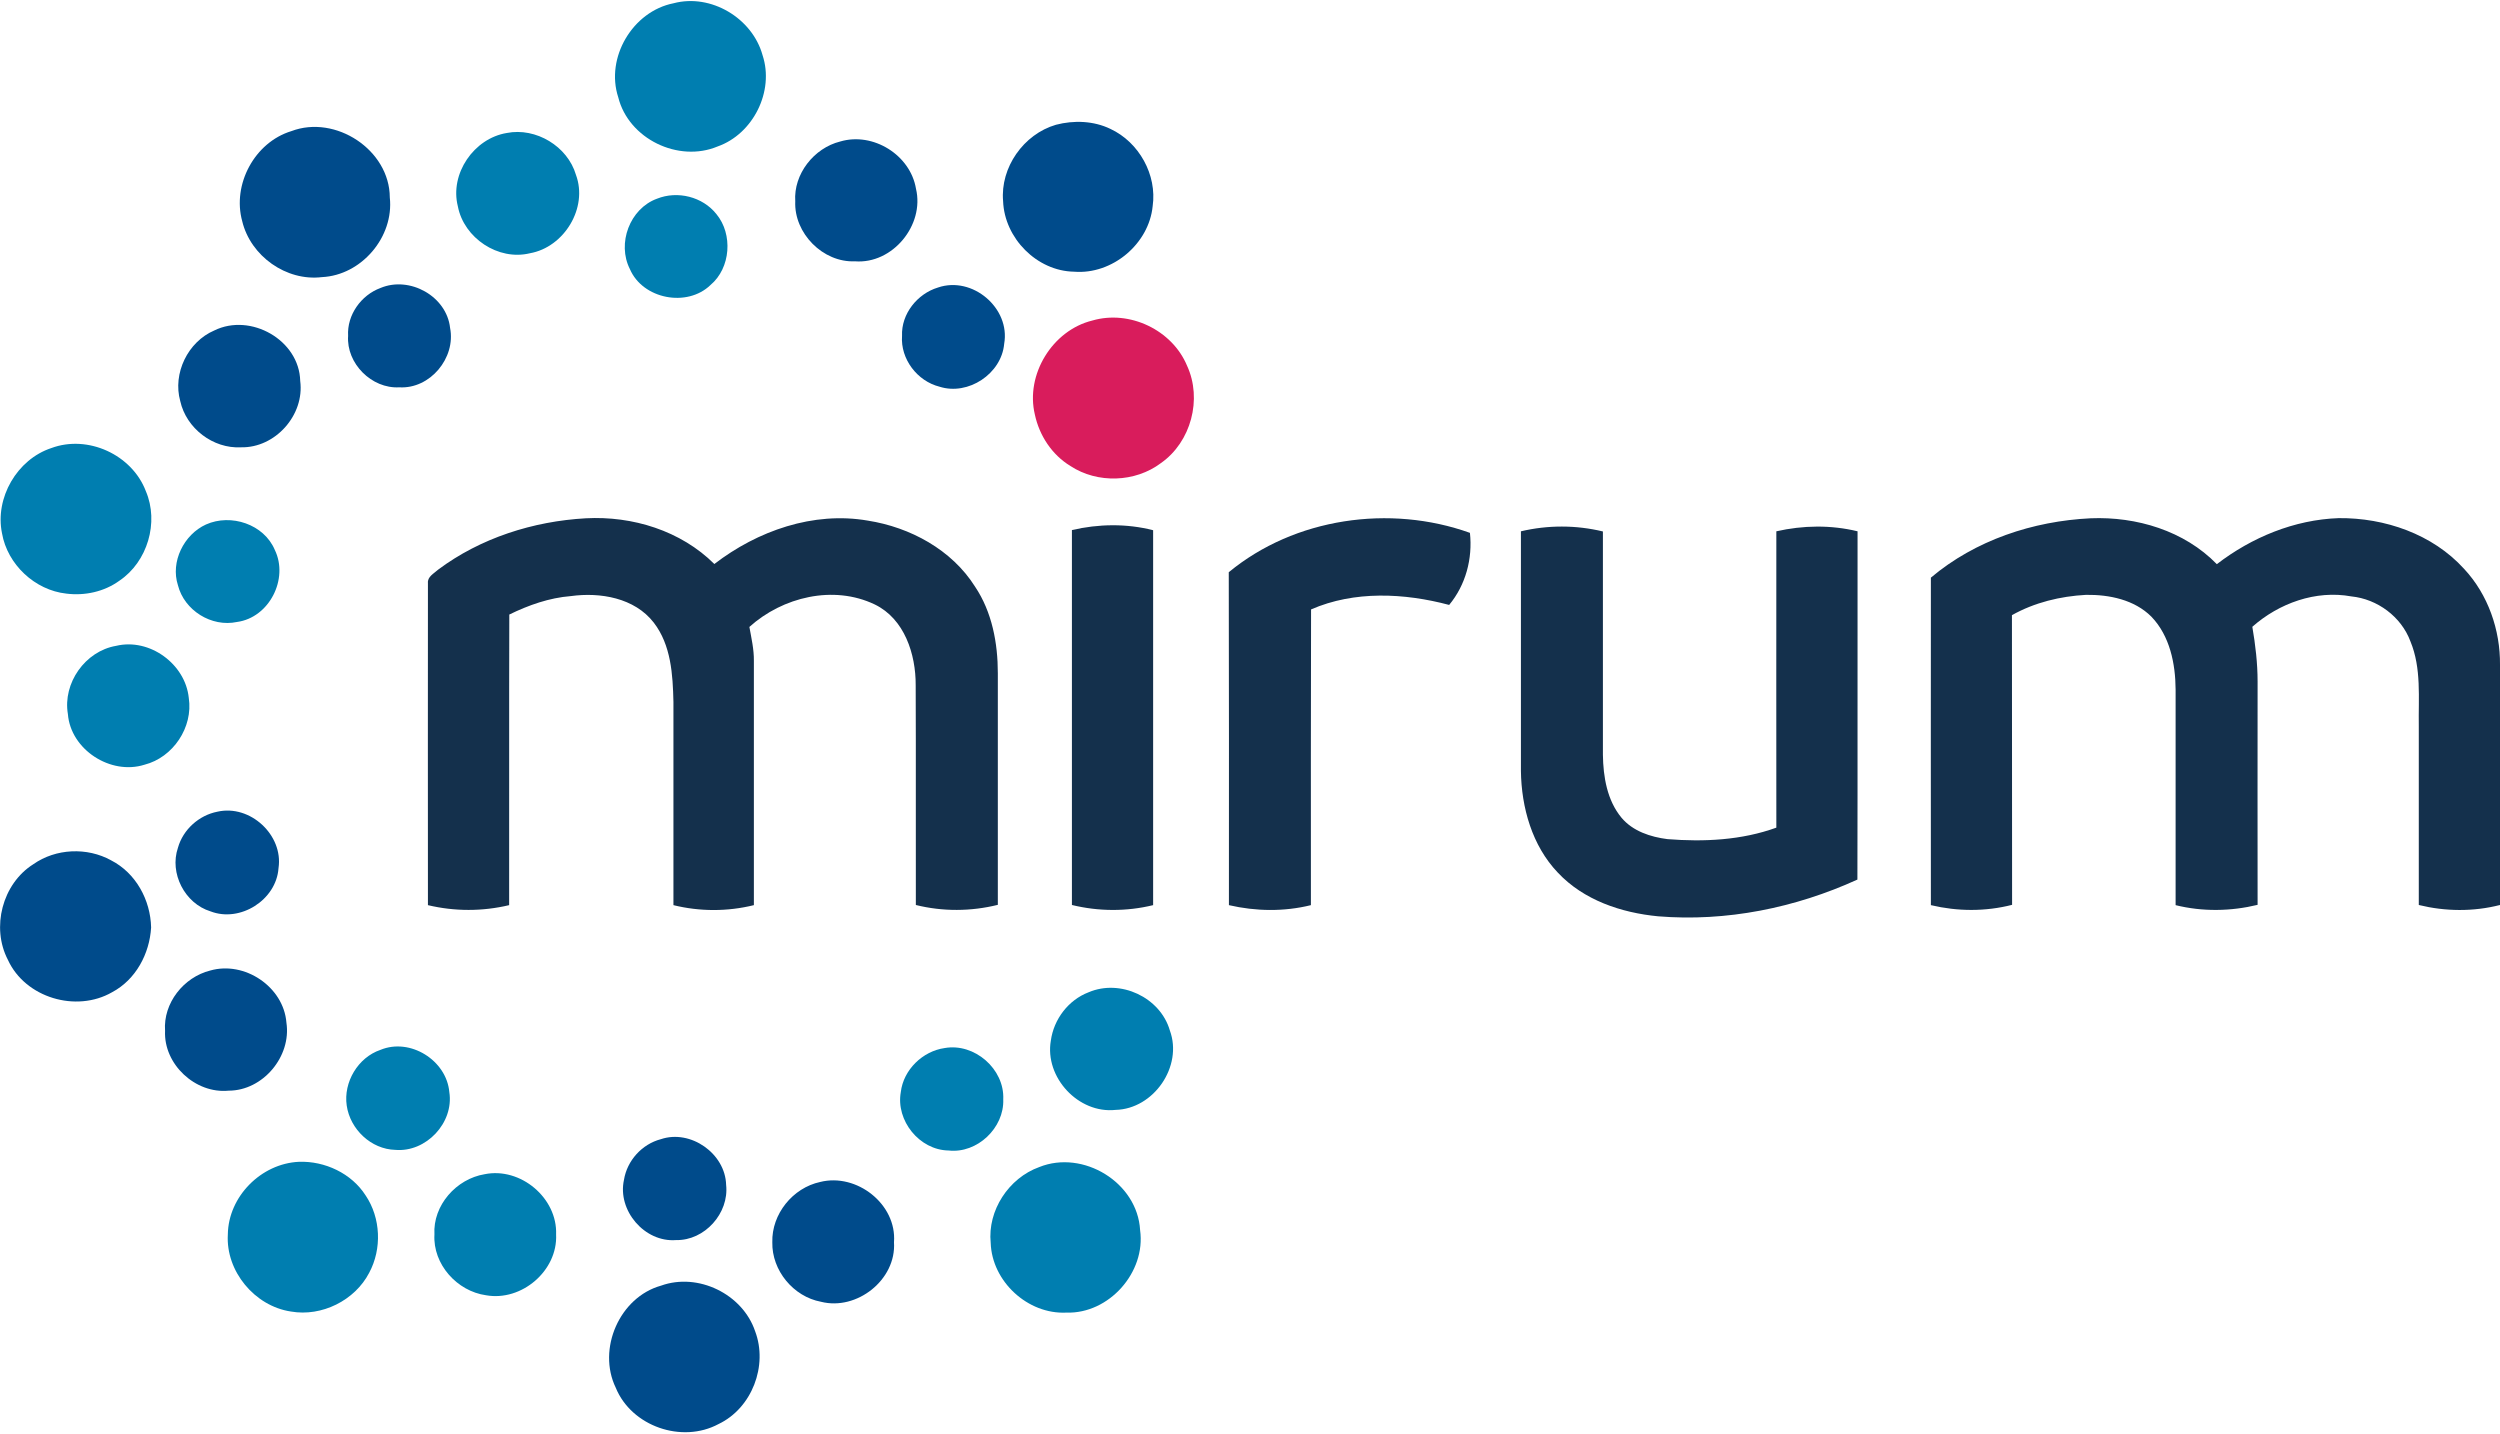 <svg version="1.2" xmlns="http://www.w3.org/2000/svg" viewBox="0 0 1613 925" width="1613" height="925">
	<title>48425262_10156937951289525_8963788907883790336_n-svg</title>
	<style>
		.s0 { fill: #007eb0 } 
		.s1 { fill: #004b8b } 
		.s2 { fill: #d91c5c } 
		.s3 { fill: #14304c } 
	</style>
	<g id="#007eb0ff">
		<path id="Layer" class="s0" d="m434.6 2.1c24.1-6.4 50.8 9.6 57.4 33.5c7.7 23.2-6 50.8-29 58.9c-25.3 10.6-57.4-4.9-64.1-31.7c-8.4-25.6 9.3-55.5 35.7-60.7z" />
		<path id="Layer" class="s0" d="m327 85.8c18.8-3.7 39.2 8.6 44.6 27c7.9 21.3-7.6 46.7-29.7 50.6c-20.4 5-42.6-9.8-46.5-30.3c-5.3-21 10.3-43.8 31.6-47.3z" />
		<path id="Layer" class="s0" d="m423.9 128.2c13.2-5.3 29.4-1.3 38.3 9.9c10.8 13 9.3 34.8-3.8 45.8c-15.1 14.6-43.7 9.1-52-10.3c-8.4-16.5-0.1-39 17.5-45.4z" />
		<path id="Layer" class="s0" d="m33.1 289.1c23.6-8.8 52.1 4.3 61 27.8c8.6 20.1 1.1 45.6-17.1 57.8c-9.8 7.1-22.3 9.8-34.2 8.3c-20.3-2.2-38-18.8-41.5-38.9c-4.7-22.9 9.7-47.7 31.8-55z" />
		<path id="Layer" class="s0" d="m132.9 338.4c16.1-7.2 37.4-0.2 44.4 16.4c9.1 18.7-3.6 43.7-24.4 46.5c-16.5 3.5-34-7.5-38.1-23.7c-4.9-15.1 3.8-32.7 18.1-39.2z" />
		<path id="Layer" class="s0" d="m74.9 416.7c21.6-5.2 44.7 11.7 46.9 33.6c2.9 18.9-10.1 38.4-28.6 43.1c-21.8 6.9-47.6-9.7-49.4-32.7c-3.4-20 11.2-40.6 31.1-44z" />
		<path id="Layer" class="s0" d="m702.4 640.2c20.4-8.7 46.2 3.2 52.4 24.7c8.5 23.1-10.4 50.6-35 51.2c-24 2.6-45.9-21-41.8-44.7c1.9-13.8 11.3-26.2 24.4-31.2z" />
		<path id="Layer" class="s0" d="m245.4 677.4c19.2-8 42.7 6.7 44.5 27.2c3.1 19.8-15 39-34.8 37.3c-15.7-0.4-29.2-13.3-31.4-28.6c-2.2-15.1 7.3-31 21.7-35.9z" />
		<path id="Layer" class="s0" d="m609.5 676.2c19.2-3.4 38.7 13.5 37.8 33.1c0.7 18.4-16.8 35.1-35.3 33c-18.8-0.3-34.1-19.3-30.8-37.7c1.7-14.4 14.1-26.4 28.3-28.4z" />
		<path id="Layer" class="s0" d="m192.9 749.6c16.6-0.6 33.9 7.4 43 21.7c9.8 14.5 10.6 34.5 2.3 49.9c-9.2 17.8-30.6 28.5-50.5 25c-23.4-3.5-42.1-26-40.7-49.7c0.3-24.5 21.5-45.8 45.9-46.9z" />
		<path id="Layer" class="s0" d="m670.5 753c28.3-11.4 63.4 9.9 65.1 40.7c3.8 27.2-20.1 54.1-47.6 53.2c-24.9 1.2-48-20.1-48.8-45c-2.1-20.9 11.6-41.8 31.3-48.9z" />
		<path id="Layer" class="s0" d="m312.7 757.6c23.1-4.7 47 15.3 46.1 38.9c1.1 23.4-22.3 43.3-45.2 39.2c-18.7-2.6-34.4-20-33.3-39.2c-1.1-18.8 14.1-35.9 32.4-38.9z" />
	</g>
	<g id="#004b8bff">
		<path id="Layer" class="s1" d="m681.3 80.5c11.5-3 24.3-2.6 35.2 2.7c18.4 8.6 30.1 29.6 27.2 49.8c-2.4 24.4-26.1 44.3-50.7 42.3c-24-0.4-44.9-21.6-45.8-45.5c-1.9-21.7 13.2-43.2 34.1-49.3z" />
		<path id="Layer" class="s1" d="m188 84.6c28.4-10.8 63.4 12.1 63.5 42.8c2.8 25.5-18.3 50.2-43.8 51.4c-23 2.8-46-13.6-51.4-36c-6.6-23.8 8-51 31.7-58.2z" />
		<path id="Layer" class="s1" d="m542.1 91.3c21.2-6.3 45.3 8.7 48.9 30.5c5.6 23.4-15.1 48.7-39.4 46.8c-20.6 0.9-39.4-18.1-38.5-38.7c-1.2-17.6 12.1-34.4 29-38.6z" />
		<path id="Layer" class="s1" d="m245.5 185.8c18.8-7.9 42.7 5.3 44.9 25.8c3.8 19.3-12.9 39.5-32.8 38.3c-17.8 1-34.2-15.4-33-33.2c-0.8-13.5 8.4-26.3 20.9-30.9z" />
		<path id="Layer" class="s1" d="m605.2 185.5c22.2-7.6 46.8 13.3 42.7 36.3c-1.7 19.4-23.3 33.6-41.7 27.7c-14.4-3.6-25.3-17.9-24.2-32.8c-0.6-14.2 9.9-27.2 23.2-31.2z" />
		<path id="Layer" class="s1" d="m138.3 213.2c23.4-11.5 54.8 6.2 55.4 32.6c2.9 22-16.1 43.3-38.2 42.8c-18 1-35.3-12.2-39.2-29.8c-5-17.9 4.9-38.3 22-45.6z" />
		<path id="Layer" class="s1" d="m140.3 523.7c21.1-4.8 42.6 15.1 39.4 36.4c-1.4 20.6-24.8 35.3-43.9 27.9c-16.6-5.1-26.6-24.6-21-41c3.3-11.8 13.6-21 25.5-23.3z" />
		<path id="Layer" class="s1" d="m21.5 557.6c14.5-10.2 34.7-11.1 50.2-2.5c16 8.2 25.4 25.6 25.8 43.3c-1 17-9.9 33.7-25.2 41.8c-23.1 13.3-56 3.6-67.2-20.9c-10.9-20.9-3.6-49.1 16.4-61.7z" />
		<path id="Layer" class="s1" d="m135.6 626.2c22.2-6.4 47.4 10.5 49.2 33.6c3.3 21.8-15.1 43.9-37.3 43.9c-21.4 2.1-42-17-41-38.6c-1.3-17.9 12-34.6 29.1-38.9z" />
		<path id="Layer" class="s1" d="m426.4 735c19.2-6.5 41.6 9.3 42.1 29.5c2 18.3-13.9 36-32.3 35.6c-20.3 1.6-38-19.1-33.6-38.9c2-12.4 11.6-23 23.8-26.2z" />
		<path id="Layer" class="s1" d="m529.2 762.6c23.5-5.9 49.5 14.3 47.6 38.9c1.6 24.2-24 44.3-47.1 38.4c-17.8-3.3-31.8-20.2-31.4-38.4c-0.5-18.2 13.2-35.1 30.9-38.9z" />
		<path id="Layer" class="s1" d="m426.5 829.5c23.9-8.6 52.6 5.4 60.7 29.4c8.4 22.2-2 49.6-23.6 59.9c-23.6 12.7-56.1 1.5-66.3-23.4c-12.1-25 2.4-58.4 29.2-65.9z" />
	</g>
	<g id="#d91c5cff">
		<path id="Layer" class="s2" d="m704.8 206.8c24-7 51.5 6.1 61.1 29.2c9.9 21.5 2.6 49.2-16.9 62.8c-16.6 12.5-40.9 13.3-58.3 1.9c-11.9-7.2-20.1-19.6-23-33.2c-6.2-25.8 11.3-54.4 37.1-60.7z" />
	</g>
	<g id="#14304cff">
		<path id="Layer" class="s3" d="m282.6 367.6c27.4-20.5 61.4-31.3 95.4-33.2c30.1-1.6 61.3 8 82.9 29.5c27.8-21.4 63.9-34.1 99-28c27.4 4.3 54.2 18.8 69.2 42.6c11 16.4 14.7 36.5 14.7 55.9c0 49.8 0 99.6 0 149.4c-17.3 4.3-35.6 4.4-52.9 0.1c-0.1-47.3 0.1-94.6-0.1-141.8c0.1-20-7.2-42.8-26.4-52.1c-26.7-12.8-59.5-4.8-80.9 14.5c1.3 7.2 3 14.5 2.9 21.9c0 52.5 0 105 0 157.6c-17 4.2-34.9 4.2-51.9 0c0-43.7 0-87.4 0-131.1c-0.4-17.6-1.5-36.7-12.7-51.2c-12.4-16-34.5-19.7-53.5-17.1c-13.9 1.1-27.2 5.8-39.7 11.9c-0.2 62.5 0 125-0.1 187.5c-17.2 4.1-35.2 4.1-52.4 0c0-69.3-0.1-138.6 0-207.8c-0.4-4.1 3.9-6.2 6.5-8.6z" />
		<path id="Layer" class="s3" d="m792.8 369.2c42.5-35.1 104-43.9 155.6-25.4c1.8 16.6-2.7 33.6-13.4 46.5c-28.9-7.7-61.2-9.3-89.1 2.9c-0.2 63.6-0.1 127.2-0.1 190.8c-17.4 4.3-35.6 4-52.9 0c0-71.6 0.1-143.2-0.1-214.8z" />
		<path id="Layer" class="s3" d="m1245.8 372.7c28.7-24.2 65.9-36.5 103.1-38.3c29.5-1.2 60.4 8 81.4 29.6c22.5-17.3 50-28.7 78.6-29.7c29.7-0.3 60.6 10.3 80.9 32.7c15.5 16.6 23.4 39.4 23.2 62c0 51.7 0 103.3 0 154.9c-17.2 4.4-35.3 4.2-52.4 0q0-57.7 0-115.3c-0.3-18.3 1.8-37.4-5.4-54.8c-5.9-15.9-21.3-27.3-38.1-29c-23-4.2-46.7 4.4-63.9 19.6c2 11.7 3.4 23.5 3.4 35.4c-0.1 48 0 96 0 144c-17.3 4.2-35.6 4.5-52.9 0.2c0-46.4 0-92.8 0-139.1c-0.1-16.7-3.7-34.6-15.6-47c-11-11-27.2-14.3-42.2-14.1c-16.6 0.9-33.2 4.9-47.8 13.1c0.1 62.3 0 124.6 0.1 186.9c-17.2 4.4-35.2 4.3-52.4 0.2c0-70.5-0.1-140.9 0-211.3z" />
		<path id="Layer" class="s3" d="m691.6 342c17.1-4 35.3-4.3 52.4 0.1c0 80.6 0 161.3 0 241.9c-17.2 4.2-35.2 4.1-52.4-0.1c0-80.6 0-161.3 0-241.9z" />
		<path id="Layer" class="s3" d="m981.3 342.8c17.4-4.1 35.5-4.1 52.9 0.1q0 72 0 144.1c0.2 14.2 2.7 29.4 12 40.6c7.3 8.7 18.7 12.4 29.6 13.8c23.6 1.9 47.9 0.7 70.3-7.4c-0.1-63.8 0-127.5 0-191.2c17.2-3.9 35.2-4.2 52.4 0c-0.1 74.9 0.1 149.8-0.1 224.7c-40.1 18.3-84.6 27.3-128.6 23.7c-23.8-2.3-48-10.4-64.7-28.2c-16.6-17.4-23.5-42-23.8-65.6c0-51.6 0-103.1 0-154.6z" />
	</g>
</svg>